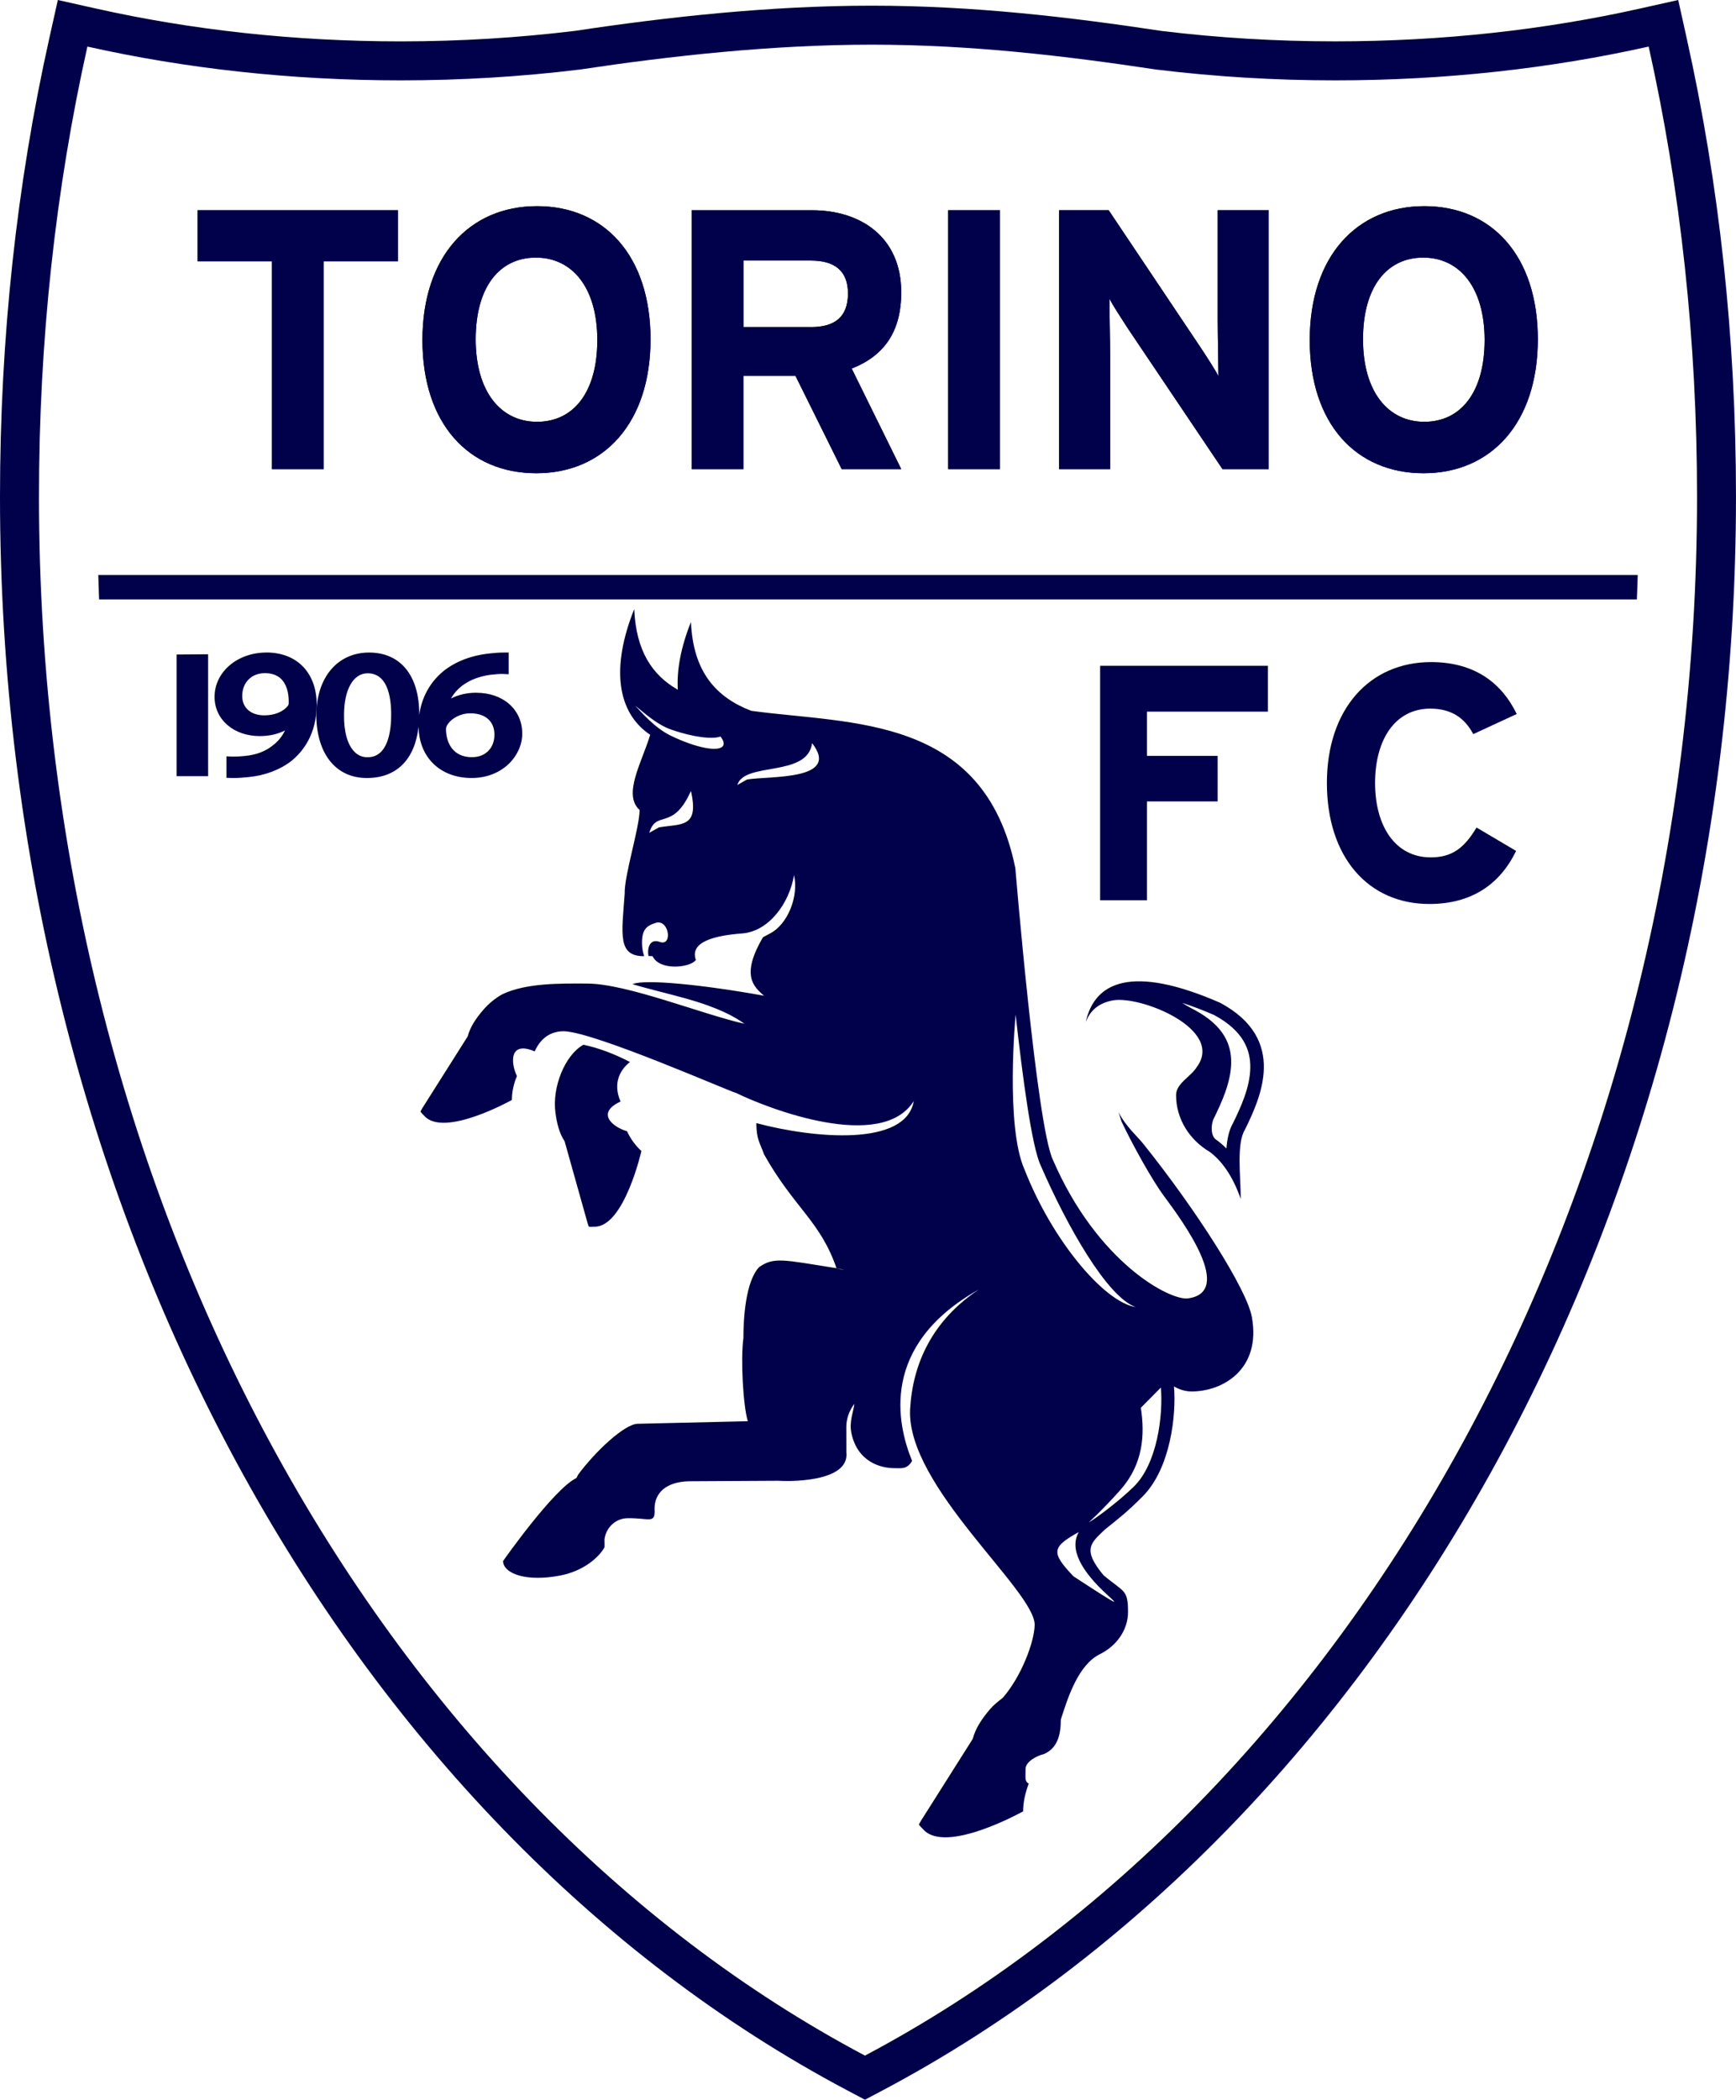 <?xml version="1.0" encoding="UTF-8"?>
<svg id="Livello_1" data-name="Livello 1" xmlns="http://www.w3.org/2000/svg" viewBox="0 0 908.77 1098.74">
  <defs>
    <style>
      .cls-1, .cls-2 {
        fill: #00004b;
      }

      .cls-2 {
        fill-rule: evenodd;
      }
    </style>
  </defs>
  <path class="cls-1" d="M437.85,663.63c1.11.49,2.43.76,4.1.76-1.35-.3-2.73-.54-4.1-.76"/>
  <polygon class="cls-1" points="406.42 774.8 407.1 774.85 414.09 774.83 406.42 774.8"/>
  <path class="cls-1" d="M51.45,300.87c.13,4.29.26,8.54.42,12.79h805c.19-4.25.32-8.54.45-12.79H51.45Z"/>
  <path class="cls-1" d="M471.79,152.94c0-28.8-21.1-42.92-46.65-42.92h-63.08v135.47h27.07v-48.79h27.3l24.19,48.79h31.17l-25.94-52.62c17.21-6.78,25.94-19.54,25.94-39.93M424.55,171.15h-35.39v-34.8h35.39c11.98,0,19.35,5.03,19.35,17.21s-6.75,17.6-19.35,17.6"/>
  <rect class="cls-1" x="496.36" y="110.01" width="27.1" height="135.48"/>
  <path class="cls-1" d="M745.62,107.88c-35.42,0-59.99,26.33-59.99,70.09s24.22,69.67,59.6,69.67,59.8-26.36,59.8-70.09-24.15-69.67-59.41-69.67M745.62,220.72c-18.96,0-32.11-15.68-32.11-43.18s12.56-42.75,31.55-42.75,32.11,15.65,32.11,43.14-12.6,42.79-31.55,42.79"/>
  <path class="cls-1" d="M581.13,185.9c0-7.56-.38-24.58-.38-29.66,1.73,3.48,6.21,10.26,9.47,15.33l49.74,73.92h24.18V110.01h-26.69v57.27c0,7.58.38,24.61.38,29.6-1.73-3.48-6.18-10.26-9.47-15.25l-47.98-71.62h-25.94v135.48h26.69v-59.59Z"/>
  <polygon class="cls-1" points="142.37 245.49 169.46 245.49 169.46 136.73 208.35 136.73 208.35 110.01 103.45 110.01 103.45 136.73 142.37 136.73 142.37 245.49"/>
  <path class="cls-1" d="M281.13,107.88c-35.42,0-59.99,26.33-59.99,70.09s24.19,69.67,59.6,69.67,59.8-26.36,59.8-70.09-24.19-69.67-59.41-69.67M281.13,220.72c-18.96,0-32.11-15.68-32.11-43.18s12.53-42.75,31.52-42.75,32.14,15.65,32.14,43.14-12.56,42.79-31.55,42.79"/>
  <path class="cls-1" d="M745.62,107.88c-35.42,0-59.99,26.33-59.99,70.09s24.22,69.67,59.6,69.67,59.8-26.36,59.8-70.09-24.15-69.67-59.41-69.67M745.62,220.72c-18.96,0-32.11-15.68-32.11-43.18s12.56-42.75,31.55-42.75,32.11,15.65,32.11,43.14-12.6,42.79-31.55,42.79M637.45,110.02v57.27c0,7.56.39,24.61.39,29.61-1.72-3.47-6.2-10.26-9.48-15.26l-47.98-71.62h-25.94v135.47h26.69v-59.6c0-7.53-.36-24.58-.36-29.64,1.72,3.47,6.2,10.26,9.45,15.32l49.73,73.92h24.19V110.02h-26.69ZM496.36,245.49h27.11V110.02h-27.11v135.47ZM471.79,152.94c0-28.8-21.1-42.92-46.65-42.92h-63.08v135.47h27.07v-48.79h27.3l24.19,48.79h31.17l-25.94-52.62c17.21-6.78,25.94-19.54,25.94-39.93M424.55,171.15h-35.39v-34.8h35.39c11.98,0,19.35,5.03,19.35,17.21s-6.75,17.6-19.35,17.6M281.13,107.88c-35.42,0-59.99,26.33-59.99,70.09s24.19,69.67,59.6,69.67,59.8-26.36,59.8-70.09-24.19-69.67-59.41-69.67M281.13,220.72c-18.96,0-32.11-15.68-32.11-43.18s12.53-42.75,31.52-42.75,32.14,15.65,32.14,43.14-12.56,42.79-31.55,42.79M103.45,110.02v26.72h38.92v108.75h27.07v-108.75h38.89v-26.72h-104.89Z"/>
  <polygon class="cls-1" points="92.45 342.49 108.94 342.36 108.94 406.15 92.45 406.15 92.45 342.49"/>
  <path class="cls-1" d="M139.49,341.45c-15.26,0-27.17,10.19-27.17,23.21,0,11.88,9.97,20.52,23.7,20.52,4.97,0,9.41-1.04,13.18-2.95-1.53,3.21-3.77,5.91-6.72,8.08-3.64,2.89-8.44,4.67-13.93,5.23-3.02.32-5.42.42-7.56.36l-2.43-.13v11.26l2.24.06c.42.03.88.03,1.33.03,2.6,0,5.71-.23,7.99-.49,8.38-.78,16.46-3.83,22.34-8.38,6.07-4.9,13.31-13.99,13.31-29.61,0-16.52-10.29-27.2-26.26-27.2M150.85,369.14c-2.47,3.28-7.11,5.19-12.47,5.19-7.04,0-11.59-3.93-11.59-10.13,0-7.04,4.87-11.95,11.82-11.95h.1c3.6,0,6.49,1.04,8.57,3.12,2.6,2.66,3.96,6.91,3.86,12.24,0,.91-.19,1.4-.29,1.53"/>
  <path class="cls-1" d="M249.25,362.49c-4.84,0-9.38,1.07-13.15,3.02,3.67-6.66,11.04-11.14,20.81-12.43,2.76-.32,5.16-.49,6.88-.39l2.5.13v-11.36h-2.37c-2.47,0-4.93.16-7.34.45-9.61.97-18.05,4.16-24.38,9.22-7.14,5.81-11.52,13.93-12.73,23.02v-.49c0-20.16-9.8-32.2-26.26-32.2s-27.63,12.95-27.63,33.02c.23,20.16,10.36,32.63,26.39,32.63h.13c15.52,0,25.09-9.71,27.01-26.85.26,16.1,11.36,26.85,27.79,26.85s26.49-11.95,26.49-23.18c0-12.63-9.93-21.43-24.15-21.43M192.44,396.25h-.1c-2.66,0-4.97-.97-6.82-2.89-3.64-3.67-5.55-10.55-5.42-19.35,0-13.21,4.84-21.69,12.34-21.69,10.19,0,12.34,11.78,12.34,21.69,0,8.28-1.59,22.24-12.34,22.24M247.14,396.22h-.13c-9.87,0-13.47-7.5-13.54-14.58,0-.81.19-1.49.65-2.24,2.27-3.67,7.11-6.14,12.11-6.14,7.89,0,12.6,4.22,12.6,11.17s-4.61,11.78-11.69,11.78"/>
  <polygon class="cls-1" points="575.9 348.4 663.71 348.4 663.71 372.39 600.41 372.39 600.41 395.54 637.42 395.54 637.42 419.37 600.41 419.37 600.41 471.08 575.9 471.08 575.9 348.4"/>
  <path class="cls-1" d="M772.95,433.03l20.71,12.24c-8.44,17.37-23.15,27.76-45.42,27.76-32.07,0-53.63-24.58-53.63-63.3s22.4-63.27,54.51-63.27c23.15,0,37.17,11.23,44.86,27.17l-22.76,10.52c-4.42-8.41-11.43-13.34-22.46-13.34-18.41,0-28.93,16.17-28.93,38.92s10.71,38.92,29.12,38.92c11.04,0,17.5-4.74,23.99-15.62"/>
  <path class="cls-1" d="M882.94,19.92l-4.42-19.92-19.92,4.45c-50.01,11.2-103.8,17.19-159.63,17.19-30.98,0-61.13-1.84-90.7-5.42-47.98-7.24-98.37-13.25-151.94-13.25s-107.41,5.97-155.23,13.17c-29.77,3.62-60.1,5.51-91.3,5.51-55.84,0-109.62-5.99-159.6-17.19L30.28,0l-4.45,19.92C8.77,96.32,0,176.77,0,259.86c0,372.53,181.17,694.9,443.24,833.83l9.55,5.05,9.55-5.05c261.94-138.88,446.42-461.16,446.42-833.83,0-83.09-8.77-163.54-25.83-239.95M452.79,1075.66C198.63,940.91,20.4,626.4,20.4,259.86c0-81.56,8.61-160.52,25.34-235.49,51.38,11.5,106.68,17.68,164.06,17.68,32.04,0,63.18-1.94,93.76-5.66,47.04-7.07,100.31-13.01,152.77-13.01s101.88,5.94,148.91,13.01c30.55,3.72,61.69,5.66,93.73,5.66,57.4,0,112.67-6.18,164.08-17.68,16.74,74.97,25.32,153.94,25.32,235.49,0,366.54-181.44,681.05-435.58,815.8"/>
  <path class="cls-2" d="M328.24,591.95c-7.53-2.19-16.47-9.53-3.38-15.54-4.42-9.96.23-17.1,4.95-20.68-8.3-4.3-16.71-7.46-24.44-9.03-9.76,5.54-16.4,22.28-14.61,35.53.74,5.48,1.96,10.68,4.8,14.96l12.01,42.77.64,1.92c1.27.2,1.79.03,3.09.03,15.5,0,24.46-39.62,24.46-39.62-3.08-2.79-5.66-6.31-7.52-10.34M621.01,526.11c-.69-.45-1.42-.9-2.16-1.33,5.08,1.62,10.67,3.73,16.79,6.39,15.43,8.37,19.04,18.4,18.87,27.67-.18,10.21-4.97,20.51-9.03,28.85-2.21,3.77-3.11,8.61-3.46,13.29-1.61-1.62-3.27-3.06-4.96-4.3-3.8-2.05-2.99-9.13-1.59-11.52,4.06-8.34,8.84-18.65,9.03-28.85.17-9.27-3.44-19.31-18.87-27.67,0,0-3.64-1.9-4.62-2.54M568.36,534.87l-.24,1.2.24-1.2c4.57-21,23.99-30.37,70.35-10.15,35.73,19.16,20.97,50.05,12.99,66.43-4.53,7.28-2.2,24.52-2.2,36.24-4.26-12.31-10.2-20.22-16.32-24.7-10.55-6.25-17.53-17.2-17.53-29.67,0-6.07,7.77-9.64,10.82-14.62,14.79-19.88-29.52-37.57-43.92-34.92-7.72,1.42-12.04,5.63-14.19,11.39M399.96,521.05c-31.54-5.7-62.44-8.87-68.86-6.06,7.83,2.39,18.96,4.98,27.85,7.48,17.58,4.92,25.91,9.72,30.74,13.25-22.28-5.03-61.28-20.91-82.12-21.04-14.22-.08-32.21-.36-44.69,5.64-4,2.26-7.34,5.12-10.12,8.39-3.59,4.22-6.63,8.61-7.91,13.58l-23.75,37.55-1,1.77c.69,1.07,1.17,1.35,2.04,2.32,10.37,11.52,45.82-8.34,45.82-8.34.01-4.15.91-8.42,2.65-12.51-3.41-7.07-3.94-18.62,9.29-12.91,3.67-8.24,9.83-10.63,15.44-10.55,16.5.63,86.9,31.66,90.08,32.33,16.67,8.17,75.96,31.08,92.92,4.22-4.14,24.02-52.37,19.53-82.41,11.53.04,8.76,1.96,10.35,4.02,16.33,15.83,28.15,29.4,34.79,37.95,59.59,1.37.22,2.74.47,4.11.75-1.66,0-3-.26-4.11-.75-27.99-4.44-32.75-5.95-40.48-.6-7.09,7.48-8.26,26.53-8.26,37.2-1.52,10.9-.14,35.59,2.31,43.47l-57.55,1.34c-6.91,0-22.25,14.48-31.24,26.56l-.91,1.81c-11.93,5.71-38.3,43.28-38.3,43.28-.23.36-.09.71-.03,1.06,1.01,5.77,12.12,10.06,29.67,6.72,12.7-2.42,20.62-9.81,23.36-14.84.06-.12-.04-4-.04-4,.7-6.24,5.83-11.07,11.96-11.18,11.58-.24,14.71,3.36,14.26-4.94,0-8.26,5.97-14.08,17.94-14.39l46.54-.26-.66-.05,7.68.03-7.02.03c4.04.31,37.84,1.32,35.93-14.99l-.02-13.31c0-3.93,1.43-8.34,4.22-11.99-.56,4.63-2.89,9.39-1.51,15.61,3.31,14.92,15.33,18.08,22.52,18.08,3.58,0,6.67.66,9.19-3.83-7.82-19.08-17.18-60.42,34.96-89.67-24.45,16.23-34.66,38.93-35.99,62.57-2.17,40.28,65.62,95.19,65.2,113.03-.22,9.14-7.17,27.22-16.73,38.09-2.35,1.84-4.78,3.73-6.66,5.95-4.08,4.81-7.55,9.81-9.01,15.48l-27.07,42.8-1.14,2.01c.79,1.22,1.34,1.54,2.33,2.64,11.82,13.13,52.24-9.5,52.24-9.5,0-4.74,1.09-9.61,2.94-14.55-2.27-1.05-1.64-3.3-1.66-7.66-.02-3.83,6.07-6.97,9.52-7.72,7.17-3.04,8.92-10.06,8.92-18.03,3.87-12.34,9.37-28.81,20.49-34.3,8.63-4.26,14.7-12.55,14.7-22.08,0-11.96-2.11-10.18-12.84-19.22-11.16-13.52-6.9-16.65.81-23.96,6.75-5.41,11.55-9.05,19.82-17.4,14.47-14.62,17.54-42.59,16.28-57.43,2.91,1.71,6.03,2.64,9.26,2.64,16.16,0,36.47-11.47,31.5-38.95-2.66-14.67-29.32-56.29-56.65-90.4-2.6-3.47-9.29-9.12-13.17-16.83l1.64,5.03c5.9,12.41,15.98,30.55,22.06,38.73,10.74,14.45,36.81,50.36,12.75,53.71-9.42,1.31-47.52-18.62-70.83-72.61-8.49-18.03-19.61-152.51-19.61-152.51-16.33-80.28-85.92-75.2-138.3-82.34-18.09-7.01-30.39-20.06-31.51-46.49-5.35,13.35-7.49,25.21-6.88,35.47-13.42-7.67-21.88-20.29-22.82-42.21-12.26,30.59-9.03,54.19,8.36,65.78-4.42,14.58-14.5,31.27-5.53,39.37-.22,9.96-8.12,34.33-7.82,43.78-1.61,21.51-3.73,32.76,10.18,32.7-.68-2.15-.97-3.83-1.06-5.33-.49-8.39,2.1-10.53,7.12-12.1,6.99-2.18,9.04,12.46,2.15,9.97-5.96-2.16-6.59,4.55-5.93,7.37l2.13.08c3.7,7.93,19.99,5.97,22.67,1.97-3.36-9.37,9.55-12.78,24.34-13.87,13.64-1.09,24.51-15.41,27.05-30.49,2.49,10.77-3.06,25.82-12.91,30.7-.53.26-1.85.98-3.37,1.8-11.45,19.61-5.22,25.6.57,30.61M316.43,806.08c-.05.45-.07.92-.07,1.39l.07-1.39ZM536.38,612.13c-10.24-22.66-4.72-81.24-4.72-81.24,3.68,32.98,8.44,69.03,13.13,78.98,13.65,31.49,34.77,68.91,49.79,74.11-16.58-2.56-43.74-34.87-58.2-71.85M377.18,385.41c1.44,1.89,2,3.51,1.43,4.68-1.81,3.69-14.15,1.38-27.57-5.17-8.21-4.01-14.85-11.74-18.51-15.62,4.24,3.23,11.01,9.8,19.06,12.57,11.2,3.85,21.19,5.11,25.6,3.54M339.88,435.79c3.73-12.37,12.26-.56,21.81-21.9,4.44,19.54-5.03,17.06-16.73,19.06l-5.09,2.84ZM385.97,410.77c3.73-12.37,36.74-3.79,39.16-21.91,15.24,19.72-22.39,17.06-34.08,19.05l-5.08,2.85ZM569.91,796.7c1.44-1.34,2.84-2.67,4.23-4.04,2.77-2.72,9.17-9.28,12.84-13.56,11.39-13.23,12.43-28.3,10.23-42.43l10.49-10.6c1.21,14.25-1.77,39.86-14.31,52-8.64,8.37-20.1,16.68-23.49,18.63M561.92,824.83c-11.91-12.53-11.32-15.27,2.81-23.15-5.02,8.77.99,20.25,15.32,33.23,1.68,1.52,3.15,2.9,3.24,3.28.18.84-21.37-13.36-21.37-13.36"/>
</svg>
